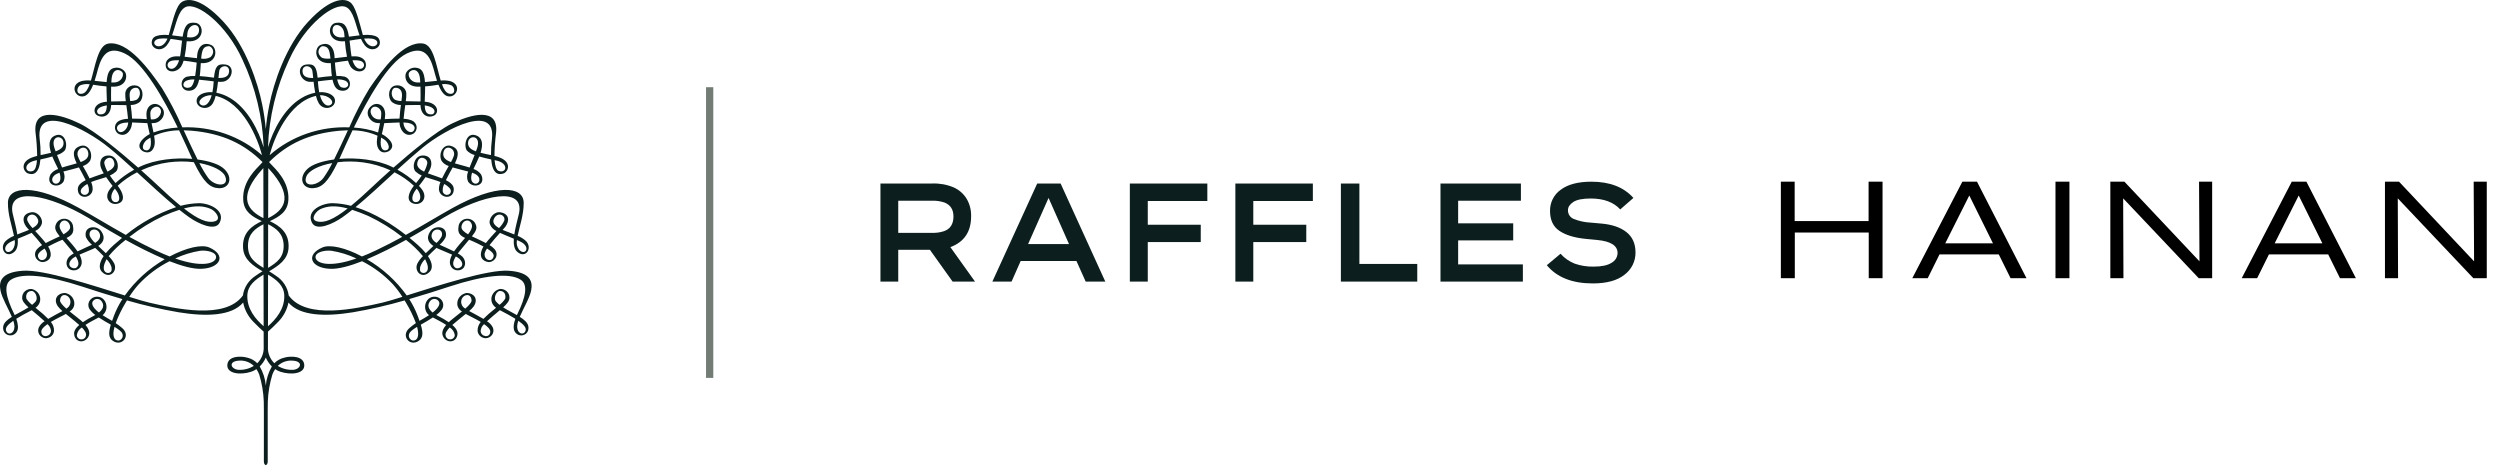 <svg width="172" height="32" viewBox="0 0 172 32" fill="none" xmlns="http://www.w3.org/2000/svg">
<path d="M34.987 18.626C33.572 18.533 30.189 19.635 27.983 20.328C27.265 19.324 26.331 18.475 25.243 17.837C26.164 17.439 27.063 16.994 27.934 16.504C28.364 16.835 28.754 17.21 29.096 17.623C28.94 17.776 28.81 17.95 28.71 18.141C28.473 18.681 29.056 19.242 29.57 18.691C29.74 18.511 29.812 18.164 29.444 17.622C29.628 17.431 29.836 17.238 30.029 17.054C30.175 17.139 30.691 17.33 31.104 17.519C31.047 17.625 31.003 17.738 30.973 17.854C30.853 18.373 31.251 18.675 31.624 18.588C32.049 18.491 32.123 17.964 31.8 17.645C31.71 17.564 31.609 17.494 31.5 17.436C31.538 17.387 31.571 17.339 31.616 17.282C31.885 16.952 32.102 16.697 32.273 16.492C32.444 16.564 32.64 16.645 32.858 16.753C33.013 16.828 33.143 16.895 33.264 16.96C33.228 17.014 33.198 17.071 33.173 17.13C32.858 17.871 33.461 18.056 33.709 18.03C33.806 18.011 33.897 17.968 33.972 17.905C34.047 17.843 34.103 17.763 34.136 17.674C34.168 17.584 34.175 17.488 34.157 17.395C34.138 17.303 34.094 17.216 34.029 17.144C33.93 17.033 33.812 16.938 33.68 16.863C33.895 16.585 34.175 16.268 34.399 16.02C34.677 16.154 35.012 16.279 35.35 16.422C35.327 16.795 35.371 17.122 35.564 17.304C36.152 17.854 36.672 17.073 36.183 16.578C36.018 16.428 35.824 16.309 35.613 16.227C35.739 15.593 36.038 14.778 36.03 13.943C36.017 12.788 34.144 12.644 31.156 14.299C30.116 14.876 29.078 15.518 27.92 16.163C27.015 15.458 25.78 14.658 24.462 14.251C25.3 13.559 26.23 12.694 27.146 11.856C27.633 12.104 28.08 12.414 28.476 12.78C28.084 13.271 27.931 13.836 28.431 14C28.945 14.171 29.427 13.689 29.082 13.108C29.008 12.994 28.923 12.888 28.826 12.79C28.964 12.618 29.126 12.405 29.274 12.187C29.609 12.306 29.972 12.387 30.304 12.524C30.229 12.69 30.194 12.869 30.199 13.05C30.273 13.687 31.264 13.747 31.218 12.977C31.202 12.72 30.956 12.535 30.679 12.395C30.824 12.092 31.005 11.768 31.144 11.518C31.489 11.625 31.886 11.712 32.211 11.801C32.112 12.018 32.107 12.264 32.199 12.484C32.521 13.007 33.486 12.776 33.095 11.997C32.969 11.824 32.787 11.694 32.577 11.628C32.587 11.606 32.594 11.585 32.605 11.562C32.688 11.386 32.844 11.091 32.972 10.768C33.245 10.846 33.536 10.916 33.794 10.97C33.878 11.966 34.289 12.06 34.649 11.932C34.952 11.826 35.225 11.199 34.429 10.857C34.296 10.804 34.159 10.76 34.019 10.727C34.025 10.193 34.062 9.659 34.13 9.129C34.328 7.3 32.34 7.888 31.097 8.498C30.015 9.026 28.293 10.458 27.07 11.532C27.023 11.509 26.978 11.484 26.928 11.46C25.904 10.976 24.526 10.832 23.349 10.93C23.392 10.838 23.436 10.744 23.481 10.643C23.622 10.335 23.893 9.717 24.253 8.966C24.848 8.974 25.433 9.1 25.973 9.336C25.946 9.479 25.93 9.624 25.926 9.769C25.92 10.222 26.194 10.648 26.707 10.423C26.865 10.353 27.341 9.983 26.5 9.362C26.428 9.31 26.352 9.265 26.271 9.226C26.324 8.989 26.389 8.743 26.437 8.472C26.77 8.462 27.154 8.432 27.49 8.426C27.49 8.462 27.492 8.498 27.495 8.534C27.565 9.121 28.047 9.464 28.476 9.173C28.547 9.115 28.601 9.04 28.633 8.956C28.666 8.872 28.675 8.781 28.66 8.693C28.646 8.604 28.608 8.521 28.55 8.45C28.493 8.379 28.417 8.323 28.331 8.288C28.152 8.216 27.961 8.178 27.767 8.173C27.788 7.911 27.838 7.559 27.881 7.233C28.092 7.237 28.336 7.231 28.629 7.224C28.739 7.221 28.839 7.223 28.931 7.227C28.933 7.262 28.933 7.297 28.936 7.322C28.996 7.954 29.463 8.147 29.857 7.954C30.238 7.765 30.154 7.084 29.288 7.004C29.267 7.001 29.241 7 29.22 6.997C29.223 6.804 29.234 6.577 29.244 6.321C29.249 6.184 29.251 6.061 29.249 5.945C29.556 5.922 29.861 5.883 30.163 5.829C30.464 6.583 30.757 6.656 30.989 6.632C31.468 6.583 31.74 5.791 30.942 5.573C30.738 5.532 30.528 5.521 30.32 5.542C30.019 4.559 29.838 3.114 29.125 2.998C27.781 2.781 26.311 4.77 25.419 6.08C24.894 6.944 24.43 7.84 24.031 8.762C23.029 8.722 22.029 8.87 21.088 9.199C20.147 9.527 19.285 10.029 18.55 10.676C18.835 9.562 19.831 7.04 21.737 6.596C21.777 6.77 21.84 6.939 21.926 7.097C22.278 7.684 23.154 7.421 23.038 6.835C22.979 6.544 22.56 6.305 21.96 6.342C21.92 6.133 21.894 5.922 21.88 5.71C21.878 5.669 21.875 5.635 21.872 5.597C22.184 5.561 22.546 5.51 22.878 5.484C22.995 6.037 23.205 6.208 23.513 6.241C24.185 6.309 24.263 5.457 23.719 5.275C23.532 5.233 23.339 5.217 23.147 5.226C23.094 4.925 23.063 4.589 23.042 4.306C23.384 4.246 23.684 4.202 23.941 4.175C23.978 4.313 24.035 4.446 24.11 4.57C24.44 5.06 25.213 5.034 25.175 4.425C25.144 3.961 24.629 3.88 24.49 3.875C24.393 3.872 24.291 3.874 24.185 3.879C24.165 3.781 24.15 3.682 24.141 3.583C24.11 3.282 24.082 3.02 24.05 2.795C24.316 2.75 24.584 2.705 24.836 2.676C24.903 2.834 24.991 2.982 25.097 3.118C25.535 3.644 26.208 3.322 26.132 2.857C26.088 2.591 25.941 2.487 25.596 2.421C25.387 2.392 25.175 2.388 24.965 2.41C24.751 1.657 24.522 0.633 24.202 0.258C23.854 -0.15 22.849 -0.286 21.198 1.5C19.644 3.182 18.823 5.745 18.534 7.198C18.42 7.756 18.337 8.319 18.288 8.885C18.237 8.319 18.154 7.756 18.041 7.198C17.751 5.745 16.93 3.182 15.376 1.5C13.725 -0.286 12.721 -0.15 12.373 0.258C12.053 0.633 11.824 1.657 11.61 2.41C11.399 2.388 11.187 2.392 10.978 2.421C10.633 2.487 10.485 2.591 10.443 2.857C10.365 3.322 11.04 3.644 11.477 3.118C11.584 2.983 11.672 2.834 11.739 2.676C11.989 2.705 12.258 2.75 12.524 2.795C12.493 3.02 12.465 3.282 12.434 3.583C12.423 3.692 12.409 3.789 12.39 3.879C12.285 3.874 12.181 3.872 12.084 3.875C11.947 3.88 11.43 3.961 11.399 4.425C11.362 5.034 12.134 5.06 12.465 4.57C12.54 4.446 12.596 4.312 12.634 4.174C12.892 4.202 13.191 4.246 13.533 4.306C13.511 4.589 13.48 4.925 13.427 5.227C13.235 5.217 13.043 5.233 12.855 5.275C12.312 5.457 12.391 6.309 13.062 6.241C13.37 6.209 13.578 6.037 13.699 5.484C14.029 5.51 14.39 5.561 14.702 5.597C14.699 5.635 14.696 5.669 14.694 5.71C14.682 5.922 14.655 6.133 14.614 6.342C14.015 6.305 13.596 6.544 13.537 6.835C13.422 7.421 14.298 7.684 14.649 7.097C14.734 6.939 14.798 6.77 14.838 6.596C16.744 7.04 17.738 9.563 18.026 10.676C17.291 10.029 16.429 9.527 15.488 9.199C14.547 8.871 13.547 8.722 12.545 8.762C12.146 7.84 11.681 6.944 11.155 6.08C10.264 4.77 8.792 2.781 7.452 2.998C6.736 3.114 6.555 4.56 6.256 5.542C6.048 5.521 5.837 5.532 5.632 5.573C4.836 5.791 5.105 6.583 5.586 6.632C5.817 6.656 6.111 6.583 6.411 5.829C6.713 5.883 7.018 5.922 7.325 5.945C7.325 6.061 7.325 6.184 7.331 6.321C7.341 6.577 7.352 6.804 7.355 6.997C7.333 7 7.308 7.001 7.286 7.004C6.421 7.084 6.337 7.765 6.719 7.954C7.112 8.147 7.578 7.954 7.639 7.322C7.642 7.297 7.642 7.262 7.643 7.227C7.736 7.223 7.836 7.221 7.946 7.224C8.238 7.231 8.482 7.237 8.692 7.233C8.737 7.559 8.787 7.911 8.808 8.173C8.614 8.177 8.422 8.216 8.243 8.288C8.156 8.324 8.081 8.38 8.024 8.45C7.966 8.521 7.928 8.604 7.914 8.693C7.899 8.781 7.909 8.871 7.941 8.955C7.973 9.039 8.027 9.114 8.097 9.173C8.527 9.464 9.009 9.121 9.079 8.534C9.083 8.502 9.083 8.462 9.085 8.426C9.42 8.433 9.804 8.462 10.137 8.472C10.185 8.743 10.25 8.989 10.302 9.226C10.222 9.265 10.146 9.311 10.074 9.362C9.233 9.983 9.71 10.353 9.867 10.423C10.381 10.648 10.655 10.222 10.65 9.769C10.644 9.624 10.628 9.479 10.602 9.336C11.142 9.1 11.728 8.974 12.322 8.966C12.681 9.717 12.953 10.335 13.094 10.643C13.139 10.744 13.182 10.838 13.226 10.93C12.049 10.832 10.671 10.976 9.646 11.46C9.595 11.484 9.552 11.509 9.504 11.532C8.283 10.458 6.559 9.026 5.479 8.498C4.234 7.888 2.246 7.3 2.445 9.129C2.512 9.659 2.549 10.193 2.556 10.727C2.416 10.76 2.279 10.804 2.146 10.857C1.349 11.199 1.624 11.826 1.925 11.932C2.287 12.06 2.697 11.966 2.78 10.97C3.038 10.916 3.33 10.846 3.601 10.768C3.729 11.091 3.887 11.386 3.971 11.562C3.98 11.585 3.987 11.606 3.999 11.628C3.788 11.694 3.605 11.824 3.479 11.997C3.089 12.776 4.054 13.007 4.376 12.484C4.467 12.264 4.463 12.018 4.364 11.801C4.688 11.712 5.085 11.625 5.43 11.518C5.569 11.767 5.75 12.092 5.894 12.395C5.617 12.535 5.371 12.72 5.355 12.977C5.31 13.747 6.303 13.687 6.374 13.05C6.381 12.869 6.345 12.69 6.27 12.524C6.602 12.387 6.965 12.306 7.301 12.187C7.449 12.406 7.611 12.618 7.747 12.79C7.652 12.889 7.567 12.995 7.493 13.108C7.149 13.689 7.63 14.171 8.144 14C8.643 13.836 8.49 13.271 8.098 12.779C8.494 12.415 8.942 12.104 9.429 11.856C10.345 12.694 11.274 13.559 12.113 14.251C10.849 14.687 9.678 15.334 8.655 16.163C7.497 15.518 6.457 14.876 5.417 14.299C2.431 12.644 0.558 12.788 0.545 13.943C0.536 14.778 0.835 15.593 0.962 16.227C0.751 16.31 0.558 16.428 0.393 16.578C-0.099 17.072 0.421 17.854 1.011 17.304C1.203 17.122 1.248 16.795 1.223 16.422C1.563 16.279 1.897 16.154 2.177 16.02C2.4 16.268 2.68 16.585 2.893 16.863C2.762 16.939 2.644 17.033 2.544 17.144C2.48 17.216 2.436 17.303 2.418 17.396C2.399 17.489 2.407 17.584 2.439 17.674C2.472 17.763 2.528 17.843 2.603 17.905C2.678 17.968 2.769 18.011 2.866 18.03C3.114 18.056 3.715 17.871 3.403 17.13C3.377 17.071 3.346 17.015 3.312 16.96C3.431 16.895 3.563 16.828 3.718 16.753C3.936 16.645 4.131 16.564 4.3 16.492C4.472 16.697 4.69 16.952 4.958 17.282C5.003 17.339 5.036 17.386 5.073 17.436C4.965 17.494 4.864 17.564 4.774 17.645C4.452 17.964 4.525 18.491 4.95 18.588C5.324 18.675 5.722 18.373 5.601 17.854C5.572 17.738 5.528 17.625 5.472 17.518C5.884 17.33 6.399 17.139 6.546 17.054C6.738 17.238 6.945 17.431 7.13 17.621C6.761 18.164 6.834 18.511 7.003 18.691C7.517 19.242 8.101 18.681 7.865 18.14C7.765 17.95 7.634 17.775 7.477 17.623C7.82 17.211 8.211 16.836 8.64 16.504C9.512 16.994 10.41 17.439 11.332 17.837C10.243 18.475 9.309 19.324 8.59 20.328C6.386 19.635 3.003 18.533 1.587 18.626C0.061 18.726 -0.086 19.381 0.032 19.984C0.137 20.511 0.567 21.215 0.814 21.799C0.502 21.995 0.264 22.202 0.223 22.451C0.125 23.066 0.855 23.296 1.153 22.827C1.288 22.618 1.242 22.273 1.12 21.933C1.386 21.765 1.734 21.571 2.184 21.341C2.336 21.469 2.5 21.6 2.666 21.745C2.821 21.882 2.954 21.997 3.069 22.103C2.901 22.203 2.766 22.344 2.678 22.512C2.639 22.59 2.622 22.675 2.625 22.761C2.629 22.846 2.654 22.929 2.699 23.004C2.744 23.078 2.806 23.141 2.882 23.187C2.958 23.234 3.044 23.263 3.134 23.271C3.281 23.272 3.424 23.221 3.532 23.126C3.641 23.032 3.707 22.901 3.717 22.762C3.724 22.54 3.647 22.323 3.5 22.15C3.895 21.911 4.345 21.708 4.464 21.637C4.486 21.622 4.505 21.61 4.527 21.596C4.74 21.77 4.966 21.941 5.111 22.067C5.182 22.126 5.316 22.233 5.454 22.358C5.088 22.673 5.076 22.894 5.111 23.067C5.219 23.591 5.846 23.619 6.084 23.162C6.225 22.89 6.097 22.607 5.879 22.354C6.183 22.154 6.54 21.978 6.793 21.841C7.059 22.021 7.355 22.186 7.624 22.338C7.466 22.861 7.446 23.242 7.777 23.459C8.389 23.867 9.019 23.098 8.412 22.575C8.27 22.451 8.118 22.335 7.96 22.23C8.138 21.756 8.36 21.297 8.622 20.859C8.659 20.795 8.699 20.732 8.737 20.669C9.906 21.007 11.094 21.28 12.297 21.486C14.211 21.797 15.945 21.738 16.729 20.816C16.826 21.307 17.066 21.762 17.423 22.13C17.735 22.455 17.994 22.688 18.139 22.815C18.14 23.462 18.142 23.859 18.142 23.859C18.153 24.066 18.12 24.274 18.044 24.468C17.968 24.663 17.851 24.841 17.7 24.991C17.517 24.801 17.279 24.667 17.015 24.607C16.578 24.478 15.719 24.483 15.644 25.063C15.558 25.717 16.532 25.819 17.274 25.579C17.406 25.536 17.53 25.474 17.642 25.396C17.721 25.512 17.786 25.637 17.835 25.768C18.018 26.37 18.124 26.992 18.148 27.618C18.153 27.774 18.16 27.925 18.154 31.736C18.153 31.916 18.227 31.985 18.288 32C18.347 31.985 18.422 31.916 18.42 31.736C18.413 27.925 18.421 27.774 18.426 27.618C18.449 26.992 18.555 26.37 18.739 25.768C18.787 25.637 18.852 25.512 18.931 25.396C19.043 25.474 19.167 25.536 19.299 25.579C20.043 25.819 21.016 25.717 20.93 25.063C20.854 24.483 19.996 24.478 19.559 24.607C19.296 24.667 19.057 24.801 18.875 24.991C18.724 24.841 18.607 24.663 18.531 24.468C18.455 24.274 18.422 24.066 18.434 23.859C18.434 23.859 18.434 23.462 18.437 22.815C18.581 22.688 18.839 22.455 19.152 22.13C19.508 21.762 19.749 21.307 19.846 20.816C20.63 21.738 22.363 21.796 24.279 21.486C25.481 21.28 26.67 21.007 27.838 20.669C27.876 20.731 27.914 20.795 27.951 20.859C28.214 21.296 28.436 21.755 28.613 22.23C28.455 22.335 28.305 22.45 28.163 22.575C27.558 23.098 28.186 23.867 28.798 23.459C29.128 23.242 29.109 22.861 28.951 22.338C29.22 22.186 29.516 22.021 29.783 21.841C30.033 21.978 30.392 22.154 30.696 22.354C30.478 22.607 30.35 22.89 30.489 23.162C30.729 23.619 31.357 23.591 31.465 23.067C31.5 22.894 31.485 22.673 31.121 22.357C31.259 22.233 31.392 22.126 31.465 22.067C31.609 21.941 31.834 21.77 32.048 21.595C32.069 21.61 32.088 21.622 32.11 21.637C32.23 21.708 32.678 21.911 33.075 22.15C32.928 22.323 32.851 22.54 32.858 22.762C32.868 22.901 32.934 23.031 33.042 23.125C33.151 23.22 33.292 23.272 33.44 23.271C33.529 23.263 33.616 23.234 33.692 23.188C33.768 23.141 33.831 23.078 33.876 23.004C33.92 22.93 33.946 22.846 33.949 22.761C33.953 22.675 33.935 22.59 33.897 22.512C33.809 22.344 33.673 22.203 33.505 22.103C33.62 21.997 33.753 21.882 33.91 21.745C34.075 21.6 34.238 21.469 34.391 21.341C34.841 21.571 35.188 21.765 35.456 21.933C35.333 22.273 35.288 22.617 35.422 22.827C35.72 23.296 36.45 23.066 36.35 22.451C36.31 22.202 36.072 21.995 35.759 21.799C36.007 21.215 36.439 20.511 36.543 19.984C36.661 19.381 36.514 18.726 34.987 18.626ZM29.106 18.778C28.921 18.747 28.863 18.627 28.906 18.373C28.97 18.171 29.085 17.986 29.242 17.836C29.256 17.855 29.268 17.875 29.279 17.896C29.647 18.632 29.279 18.807 29.106 18.778ZM29.717 16.071C29.876 15.623 30.545 15.736 30.392 16.251C30.303 16.426 30.18 16.584 30.029 16.715C29.798 16.564 29.617 16.355 29.717 16.071V16.071ZM31.616 17.812C32.106 18.321 31.502 18.56 31.327 18.419C31.184 18.302 31.067 18.117 31.36 17.644C31.454 17.688 31.54 17.745 31.616 17.812V17.812ZM32.204 16.122C31.958 15.98 31.735 15.801 31.748 15.619C31.779 15.158 32.308 14.98 32.46 15.445C32.522 15.638 32.391 15.878 32.204 16.122L32.204 16.122ZM33.88 17.81C33.743 17.987 33.293 17.901 33.345 17.428C33.376 17.311 33.431 17.2 33.507 17.102C33.968 17.381 34.061 17.573 33.88 17.81V17.81ZM34.332 15.691C34.065 15.538 33.857 15.331 33.977 15.068C34.22 14.532 34.788 14.793 34.697 15.17C34.609 15.364 34.486 15.54 34.332 15.691V15.691ZM35.799 16.622C36.559 16.988 36.137 17.646 35.708 17.175C35.638 17.08 35.589 16.972 35.565 16.859C35.541 16.745 35.542 16.628 35.568 16.515C35.645 16.55 35.723 16.585 35.799 16.622V16.622ZM30.522 14.974C33.18 13.396 36.095 12.781 35.708 14.678C35.637 15.027 35.462 15.597 35.384 16.131C35.256 16.08 35.132 16.033 35.025 15.99C34.945 15.958 34.769 15.899 34.582 15.817C34.672 15.714 34.74 15.638 34.766 15.605C35.063 15.199 35.05 14.729 34.458 14.611C33.998 14.518 33.639 15.004 33.685 15.344C33.715 15.463 33.772 15.574 33.853 15.669C33.934 15.764 34.037 15.84 34.154 15.892C33.91 16.16 33.634 16.456 33.428 16.723C33.221 16.613 32.996 16.509 32.795 16.413C32.744 16.386 32.615 16.333 32.467 16.261C32.769 15.882 32.844 15.699 32.719 15.416C32.669 15.295 32.577 15.193 32.457 15.127C32.338 15.062 32.199 15.037 32.062 15.056C31.926 15.076 31.801 15.139 31.707 15.234C31.614 15.33 31.557 15.454 31.547 15.584C31.473 16.029 31.643 16.201 31.997 16.371C31.865 16.522 31.729 16.673 31.616 16.81C31.508 16.945 31.364 17.108 31.237 17.296C30.983 17.172 30.726 17.061 30.62 17.007C30.553 16.972 30.406 16.917 30.247 16.84C30.426 16.692 30.569 16.508 30.666 16.303C30.835 15.519 29.916 15.483 29.624 15.892C29.24 16.427 29.555 16.747 29.816 16.922C29.646 17.081 29.465 17.252 29.294 17.419C29.127 17.216 28.942 17.026 28.743 16.85C28.582 16.704 28.39 16.541 28.177 16.368C29.327 15.72 30.249 15.136 30.522 14.974V14.974ZM34.121 11.038C35.04 11.229 34.848 11.944 34.321 11.765C34.14 11.704 34.058 11.403 34.029 11.02C34.061 11.025 34.091 11.032 34.121 11.038V11.038ZM28.598 13.906C28.246 13.884 28.335 13.391 28.622 13.043C28.635 13.025 28.655 13.001 28.672 12.981C28.716 13.03 28.755 13.082 28.789 13.137C29.041 13.562 28.89 13.925 28.598 13.906ZM29.395 11.249C29.351 11.445 29.277 11.634 29.177 11.81C28.892 11.668 28.667 11.481 28.706 11.235C28.812 10.569 29.463 10.914 29.395 11.249H29.395ZM30.913 12.92C31.264 13.297 30.663 13.634 30.466 13.21C30.438 13.02 30.473 12.826 30.566 12.655C30.695 12.726 30.812 12.816 30.913 12.92H30.913ZM31.226 10.72C31.174 10.869 31.107 11.013 31.026 11.15C30.686 11.024 30.44 10.846 30.506 10.494C30.62 9.888 31.372 10.189 31.226 10.72L31.226 10.72ZM32.674 11.961C33.226 12.245 32.93 12.752 32.62 12.614C32.412 12.521 32.361 12.266 32.479 11.88C32.546 11.903 32.611 11.93 32.674 11.961H32.674ZM32.827 10.189C32.801 10.268 32.771 10.34 32.745 10.415C32.451 10.308 32.237 10.161 32.206 9.921C32.123 9.26 33.153 9.228 32.827 10.189H32.827ZM29.083 10.152C30.721 8.813 34.127 7.103 33.846 9.544C33.799 9.918 33.778 10.294 33.78 10.67C33.542 10.619 33.293 10.571 33.063 10.511C33.214 10.032 33.245 9.549 32.827 9.346C32.117 9.005 31.869 9.957 32.114 10.349C32.258 10.501 32.445 10.61 32.653 10.664C32.526 10.986 32.402 11.275 32.305 11.527C32.072 11.45 31.844 11.392 31.7 11.352C31.568 11.312 31.428 11.277 31.294 11.238C31.303 11.223 31.311 11.207 31.318 11.191C31.501 10.807 31.7 10.24 31.02 10.037C30.509 9.885 30.135 10.542 30.376 11.061C30.491 11.233 30.667 11.361 30.872 11.421C30.718 11.69 30.545 11.99 30.411 12.274C30.279 12.221 30.156 12.178 30.061 12.144C29.927 12.091 29.682 12.02 29.437 11.925C29.506 11.811 29.566 11.692 29.617 11.569C29.755 11.221 29.685 10.706 29.104 10.697C28.486 10.689 28.317 11.54 28.599 11.809C28.721 11.92 28.861 12.011 29.015 12.078C28.895 12.256 28.766 12.428 28.627 12.594C28.241 12.239 27.81 11.931 27.344 11.675C27.942 11.131 28.532 10.604 29.083 10.152H29.083ZM29.717 7.867C29.344 7.895 29.239 7.682 29.222 7.253C30.099 7.375 29.943 7.85 29.717 7.867H29.717ZM31.035 5.863C31.312 5.975 31.378 6.551 30.904 6.443C30.685 6.394 30.533 6.142 30.405 5.797C30.617 5.763 30.835 5.786 31.035 5.863H31.035ZM26.453 9.609C26.698 9.776 26.883 10.213 26.615 10.321C26.309 10.442 26.132 10.138 26.208 9.559C26.212 9.527 26.222 9.496 26.226 9.467C26.317 9.519 26.393 9.568 26.453 9.609ZM26.094 8.215C25.603 8.228 25.306 7.632 25.642 7.387C25.84 7.243 26.222 7.437 26.232 7.779C26.232 7.924 26.22 8.068 26.195 8.21C26.162 8.212 26.124 8.215 26.094 8.215H26.094ZM27.619 6.949C27.462 6.954 27.306 6.922 27.166 6.857C26.822 6.604 26.936 6.08 27.16 6.045C27.381 6.008 27.69 6.136 27.657 6.61C27.65 6.702 27.636 6.821 27.619 6.949H27.619ZM28.031 8.448C28.476 8.52 28.561 8.732 28.514 8.883C28.38 9.321 27.777 9.013 27.757 8.426C27.848 8.427 27.94 8.435 28.031 8.448H28.031ZM27.982 3.684C29.395 3.002 29.692 4.197 29.932 5.107C29.977 5.276 30.022 5.426 30.066 5.56C29.787 5.585 29.498 5.623 29.238 5.647C29.187 4.891 28.963 4.724 28.706 4.673C28.558 4.638 28.401 4.652 28.262 4.713C28.123 4.773 28.01 4.877 27.941 5.006C27.803 5.281 27.91 5.98 28.812 5.965C28.855 5.965 28.888 5.961 28.929 5.959C28.94 6.351 28.933 6.715 28.932 6.982C28.59 6.969 28.229 6.969 27.917 6.963C27.949 6.782 27.962 6.598 27.955 6.414C27.949 6.33 27.923 6.249 27.881 6.175C27.838 6.101 27.779 6.037 27.708 5.986C27.636 5.936 27.555 5.901 27.468 5.883C27.381 5.866 27.291 5.866 27.204 5.885C26.707 5.973 26.641 6.711 26.974 7.027C27.146 7.159 27.362 7.228 27.583 7.223C27.541 7.528 27.5 7.867 27.488 8.16C27.147 8.156 26.781 8.178 26.474 8.197C26.483 8.099 26.497 8.005 26.5 7.896C26.515 7.206 25.949 7.009 25.603 7.249C24.971 7.689 25.428 8.404 25.933 8.462C25.997 8.469 26.068 8.473 26.146 8.475C26.106 8.683 26.055 8.901 26.013 9.113C25.478 8.922 24.916 8.808 24.346 8.775C25.264 6.89 26.689 4.31 27.982 3.684H27.982ZM28.914 5.673C28.839 5.676 28.767 5.677 28.706 5.674C28.189 5.646 28.031 5.151 28.155 4.977C28.319 4.746 28.828 4.673 28.897 5.427C28.906 5.509 28.91 5.59 28.914 5.673H28.914ZM22.762 7.205C22.558 7.349 22.205 7.258 22.01 6.553C22.605 6.524 23.062 6.995 22.762 7.205ZM23.782 5.565C24.13 5.778 23.918 6.168 23.481 6.001C23.353 5.951 23.263 5.742 23.197 5.469C23.397 5.452 23.599 5.485 23.782 5.565V5.565ZM25.045 4.454C25.078 4.762 24.516 4.997 24.251 4.149C24.739 4.125 25.017 4.202 25.045 4.454V4.454ZM25.926 2.827C26.138 3.136 25.422 3.522 25.051 2.655C25.467 2.623 25.803 2.649 25.926 2.827ZM10.65 2.827C10.771 2.649 11.108 2.623 11.524 2.655C11.152 3.522 10.437 3.136 10.65 2.827H10.65ZM11.531 4.454C11.557 4.204 11.836 4.125 12.323 4.149C12.057 4.997 11.497 4.762 11.531 4.454H11.531ZM13.093 6.001C12.656 6.168 12.443 5.778 12.794 5.565C12.976 5.485 13.177 5.452 13.377 5.469C13.312 5.742 13.22 5.951 13.094 6.001H13.093ZM13.813 7.204C13.512 6.995 13.968 6.524 14.565 6.552C14.369 7.258 14.016 7.349 13.813 7.205L13.813 7.204ZM5.67 6.443C5.196 6.551 5.262 5.975 5.539 5.863C5.739 5.786 5.957 5.764 6.17 5.797C6.043 6.142 5.89 6.394 5.67 6.443ZM6.858 7.867C6.631 7.85 6.475 7.376 7.352 7.253C7.335 7.682 7.231 7.895 6.858 7.867V7.867ZM8.06 8.883C8.013 8.732 8.097 8.52 8.543 8.448C8.635 8.435 8.727 8.427 8.819 8.426C8.798 9.013 8.194 9.321 8.06 8.883V8.883ZM8.918 6.61C8.885 6.136 9.194 6.008 9.416 6.045C9.638 6.08 9.753 6.604 9.409 6.857C9.268 6.922 9.113 6.954 8.956 6.949C8.939 6.821 8.926 6.702 8.918 6.61L8.918 6.61ZM9.96 10.321C9.692 10.213 9.877 9.776 10.121 9.609C10.181 9.569 10.257 9.519 10.349 9.467C10.354 9.496 10.362 9.527 10.365 9.559C10.443 10.138 10.265 10.442 9.96 10.321L9.96 10.321ZM10.343 7.779C10.352 7.437 10.733 7.243 10.934 7.387C11.27 7.632 10.97 8.228 10.481 8.215C10.45 8.215 10.413 8.212 10.38 8.21C10.354 8.068 10.342 7.924 10.343 7.779V7.779ZM10.561 9.113C10.517 8.901 10.469 8.683 10.427 8.475C10.506 8.473 10.578 8.469 10.641 8.462C11.147 8.404 11.602 7.689 10.97 7.249C10.626 7.009 10.059 7.206 10.074 7.896C10.077 8.005 10.091 8.099 10.102 8.197C9.793 8.178 9.428 8.156 9.087 8.16C9.075 7.867 9.032 7.528 8.992 7.223C9.213 7.228 9.428 7.159 9.6 7.028C9.933 6.711 9.867 5.973 9.37 5.885C9.284 5.867 9.194 5.866 9.107 5.884C9.02 5.902 8.938 5.937 8.867 5.987C8.796 6.037 8.737 6.101 8.694 6.175C8.651 6.249 8.626 6.33 8.619 6.414C8.614 6.598 8.627 6.782 8.656 6.963C8.345 6.969 7.985 6.969 7.644 6.982C7.642 6.715 7.634 6.351 7.646 5.959C7.685 5.961 7.72 5.965 7.761 5.965C8.666 5.981 8.772 5.281 8.635 5.007C8.566 4.877 8.453 4.773 8.313 4.713C8.174 4.652 8.017 4.638 7.869 4.673C7.611 4.724 7.387 4.891 7.335 5.648C7.076 5.623 6.786 5.585 6.509 5.56C6.554 5.426 6.598 5.276 6.644 5.107C6.883 4.197 7.179 3.002 8.593 3.684C9.886 4.31 11.311 6.891 12.229 8.775C11.659 8.808 11.096 8.922 10.561 9.113V9.113ZM7.66 5.673C7.664 5.59 7.67 5.509 7.677 5.427C7.747 4.673 8.255 4.746 8.42 4.977C8.543 5.151 8.385 5.646 7.869 5.674C7.808 5.677 7.735 5.676 7.66 5.673ZM2.253 11.765C1.728 11.944 1.534 11.229 2.453 11.038C2.482 11.032 2.513 11.025 2.544 11.02C2.517 11.403 2.435 11.704 2.253 11.765ZM3.747 10.189C3.422 9.228 4.452 9.26 4.368 9.921C4.337 10.161 4.123 10.308 3.829 10.415C3.801 10.34 3.774 10.268 3.747 10.189ZM3.955 12.614C3.644 12.752 3.349 12.245 3.9 11.961C3.963 11.931 4.028 11.904 4.095 11.88C4.214 12.266 4.163 12.521 3.955 12.614ZM5.348 10.72C5.203 10.189 5.953 9.888 6.069 10.495C6.135 10.846 5.889 11.024 5.549 11.151C5.467 11.014 5.4 10.869 5.348 10.72V10.72ZM6.107 13.21C5.911 13.634 5.31 13.297 5.662 12.92C5.763 12.816 5.879 12.727 6.007 12.655C6.102 12.825 6.137 13.02 6.107 13.21V13.21ZM7.179 11.249C7.11 10.914 7.761 10.569 7.869 11.235C7.906 11.482 7.682 11.668 7.398 11.81C7.298 11.634 7.224 11.445 7.179 11.249V11.249ZM7.976 13.907C7.684 13.926 7.532 13.562 7.784 13.137C7.82 13.082 7.859 13.031 7.903 12.982C7.92 13.002 7.939 13.025 7.952 13.043C8.238 13.391 8.328 13.884 7.976 13.906L7.976 13.907ZM7.946 12.593C7.829 12.448 7.69 12.274 7.559 12.078C7.713 12.011 7.853 11.92 7.975 11.809C8.258 11.54 8.086 10.69 7.47 10.697C6.889 10.706 6.819 11.221 6.956 11.569C7.008 11.692 7.068 11.811 7.137 11.925C6.892 12.021 6.647 12.091 6.512 12.144C6.419 12.178 6.294 12.221 6.164 12.274C6.029 11.99 5.856 11.691 5.701 11.421C5.907 11.362 6.084 11.234 6.198 11.061C6.439 10.542 6.066 9.885 5.555 10.037C4.873 10.24 5.073 10.807 5.257 11.191C5.263 11.205 5.272 11.222 5.279 11.238C5.145 11.277 5.008 11.312 4.873 11.352C4.729 11.392 4.502 11.451 4.269 11.527C4.173 11.275 4.049 10.986 3.923 10.664C4.13 10.61 4.316 10.501 4.459 10.349C4.704 9.957 4.457 9.005 3.747 9.347C3.33 9.549 3.359 10.032 3.511 10.511C3.282 10.572 3.031 10.619 2.794 10.671C2.797 10.294 2.775 9.918 2.728 9.544C2.447 7.103 5.853 8.813 7.49 10.152C8.044 10.604 8.633 11.131 9.229 11.675C8.765 11.932 8.334 12.24 7.946 12.593L7.946 12.593ZM0.867 17.175C0.438 17.646 0.016 16.988 0.775 16.622C0.852 16.585 0.929 16.55 1.009 16.515C1.033 16.628 1.033 16.745 1.009 16.858C0.984 16.972 0.936 17.079 0.867 17.175V17.175ZM1.879 15.17C1.787 14.793 2.353 14.532 2.599 15.068C2.719 15.331 2.509 15.538 2.244 15.693C2.089 15.541 1.965 15.364 1.879 15.17V15.17ZM2.694 17.81C2.513 17.573 2.607 17.381 3.067 17.102C3.143 17.199 3.198 17.31 3.228 17.428C3.281 17.901 2.831 17.987 2.694 17.81ZM4.115 15.445C4.265 14.98 4.794 15.158 4.826 15.619C4.838 15.801 4.616 15.98 4.371 16.122C4.182 15.878 4.052 15.638 4.115 15.445ZM5.247 18.419C5.073 18.56 4.467 18.321 4.958 17.812C5.035 17.744 5.121 17.688 5.215 17.644C5.507 18.117 5.391 18.302 5.247 18.419H5.247ZM6.546 16.715C6.395 16.584 6.272 16.426 6.183 16.251C6.029 15.736 6.699 15.623 6.858 16.071C6.958 16.355 6.777 16.564 6.546 16.715ZM7.67 18.373C7.712 18.627 7.652 18.747 7.468 18.778C7.294 18.807 6.927 18.632 7.297 17.896C7.307 17.875 7.319 17.855 7.332 17.836C7.488 17.987 7.604 18.171 7.67 18.373L7.67 18.373ZM7.83 16.85C7.632 17.026 7.448 17.217 7.28 17.419C7.11 17.252 6.93 17.081 6.759 16.922C7.019 16.747 7.335 16.427 6.952 15.892C6.657 15.483 5.74 15.519 5.907 16.303C6.005 16.508 6.148 16.691 6.326 16.84C6.169 16.917 6.021 16.972 5.953 17.007C5.848 17.061 5.591 17.172 5.338 17.296C5.211 17.108 5.066 16.945 4.958 16.809C4.847 16.673 4.71 16.522 4.577 16.371C4.931 16.201 5.103 16.029 5.028 15.584C5.018 15.453 4.961 15.33 4.867 15.234C4.773 15.139 4.648 15.076 4.512 15.056C4.375 15.037 4.236 15.062 4.117 15.127C3.997 15.193 3.905 15.295 3.855 15.416C3.732 15.699 3.807 15.881 4.108 16.261C3.96 16.333 3.831 16.385 3.778 16.412C3.578 16.509 3.353 16.613 3.145 16.723C2.941 16.456 2.665 16.16 2.421 15.892C2.537 15.84 2.64 15.764 2.721 15.669C2.802 15.574 2.86 15.463 2.889 15.344C2.934 15.004 2.578 14.518 2.116 14.611C1.525 14.729 1.512 15.199 1.809 15.605C1.834 15.638 1.902 15.714 1.993 15.817C1.806 15.899 1.63 15.958 1.548 15.99C1.443 16.033 1.319 16.08 1.191 16.131C1.112 15.597 0.939 15.027 0.868 14.678C0.478 12.781 3.393 13.396 6.052 14.974C6.326 15.136 7.248 15.72 8.398 16.368C8.185 16.541 7.992 16.704 7.83 16.85L7.83 16.85ZM0.408 22.705C0.378 22.543 0.52 22.343 0.914 22.069C0.959 22.191 0.986 22.318 0.994 22.447C0.998 23.026 0.475 23.084 0.408 22.705ZM2.208 20.973C2.058 20.856 1.929 20.718 1.824 20.563C1.769 20.423 1.783 20.033 2.163 20.019C2.431 20.007 2.636 20.511 2.459 20.733C2.384 20.821 2.3 20.901 2.208 20.973V20.973ZM3.507 22.768C3.493 23.186 2.852 23.285 2.844 22.811C2.84 22.651 3.024 22.472 3.268 22.302C3.408 22.422 3.494 22.589 3.507 22.768L3.507 22.768ZM4.591 21.216C4.583 21.222 4.572 21.229 4.563 21.235C4.304 21.006 4.117 20.795 4.131 20.657C4.182 20.147 4.649 20.252 4.79 20.535C4.85 20.652 4.862 20.786 4.826 20.911C4.789 21.036 4.706 21.145 4.591 21.216H4.591ZM5.916 23.081C5.908 23.155 5.871 23.223 5.812 23.273C5.754 23.323 5.678 23.351 5.599 23.35C5.521 23.35 5.445 23.322 5.387 23.271C5.329 23.221 5.293 23.152 5.285 23.078C5.295 22.967 5.332 22.86 5.392 22.765C5.453 22.67 5.535 22.59 5.634 22.53C5.814 22.718 5.958 22.923 5.916 23.081H5.916ZM6.807 21.503C6.36 21.15 6.211 20.837 6.475 20.636C6.545 20.585 6.633 20.561 6.721 20.569C6.809 20.577 6.891 20.616 6.949 20.679C7.103 20.852 7.242 21.152 6.807 21.503H6.807ZM8.419 22.966C8.454 23.048 8.454 23.14 8.42 23.222C8.386 23.304 8.321 23.371 8.237 23.41C8.044 23.485 7.64 23.37 7.879 22.489C8.163 22.662 8.379 22.819 8.42 22.966H8.419ZM7.846 21.71C7.797 21.837 7.753 21.958 7.712 22.075C7.601 22.01 7.485 21.942 7.348 21.863C7.243 21.802 7.148 21.742 7.058 21.683C7.065 21.675 7.077 21.67 7.084 21.662C7.526 21.271 7.326 20.522 6.811 20.426C6.696 20.402 6.575 20.41 6.465 20.45C6.355 20.49 6.259 20.56 6.19 20.652C6.122 20.743 6.083 20.852 6.079 20.964C6.075 21.076 6.106 21.186 6.169 21.282C6.276 21.43 6.407 21.561 6.556 21.671C6.514 21.696 6.469 21.722 6.421 21.747C6.171 21.871 5.93 22.012 5.7 22.167C5.658 22.128 5.614 22.09 5.571 22.051C5.351 21.865 5.056 21.643 4.79 21.427C4.895 21.369 4.98 21.284 5.037 21.183C5.095 21.081 5.121 20.967 5.113 20.852C5.107 20.684 5.04 20.523 4.924 20.397C4.808 20.27 4.649 20.185 4.474 20.156C3.987 20.151 3.64 20.563 3.975 21.069C4.068 21.191 4.175 21.302 4.295 21.401C4.014 21.558 3.639 21.744 3.316 21.94C3.212 21.834 3.09 21.718 2.944 21.587C2.856 21.509 2.654 21.349 2.444 21.175C2.565 21.095 2.658 20.983 2.713 20.854C2.768 20.724 2.782 20.583 2.754 20.446C2.726 20.309 2.656 20.182 2.554 20.082C2.451 19.982 2.321 19.912 2.177 19.881C2.093 19.875 2.008 19.887 1.929 19.914C1.849 19.941 1.776 19.984 1.715 20.039C1.654 20.094 1.605 20.161 1.573 20.235C1.54 20.309 1.524 20.388 1.525 20.468C1.51 20.692 1.693 20.91 1.958 21.147C1.663 21.335 1.319 21.505 1.012 21.679C1.004 21.664 0.998 21.647 0.989 21.63C0.37 20.389 0.253 19.575 0.745 19.25C1.523 18.734 3.317 18.952 5.648 19.714C6.546 20.009 7.477 20.305 8.419 20.577C8.189 20.936 7.997 21.315 7.846 21.71H7.846ZM16.712 20.327C15.497 22.027 12.014 21.218 10.281 20.825C9.974 20.754 9.485 20.608 8.892 20.423C9.084 20.119 9.301 19.831 9.543 19.561C10.145 18.916 10.863 18.378 11.663 17.972C12.5 18.3 13.272 18.515 13.843 18.495C15.18 18.45 15.595 17.54 14.387 17.022C13.868 16.8 12.808 17.041 11.673 17.645C11.377 17.53 11.061 17.394 10.717 17.231C10.073 16.926 9.474 16.612 8.902 16.299C9.624 15.732 10.413 15.246 11.253 14.851C11.665 14.673 12.022 14.538 12.341 14.436C12.579 14.625 12.807 14.8 13.024 14.953C13.644 15.388 14.808 15.94 15.115 15.315C15.535 14.461 14.38 13.964 13.667 13.979C13.247 13.992 12.83 14.053 12.425 14.16C11.971 13.79 11.454 13.326 10.853 12.756C10.681 12.595 10.262 12.204 9.714 11.717C10.311 11.442 10.95 11.258 11.607 11.169C12.18 11.094 12.761 11.091 13.336 11.159C14.015 12.551 14.44 12.916 15.038 12.948C15.777 12.988 16.066 12.245 15.436 11.635C15.107 11.312 14.417 11.079 13.589 10.972C13.288 10.371 12.964 9.665 12.638 8.964C12.811 8.967 12.992 8.976 13.184 8.992C15.293 9.18 16.791 9.885 18.064 11.152C18.017 11.204 17.969 11.254 17.921 11.308C17.691 11.569 16.657 12.447 16.733 13.754C16.782 14.588 17.381 14.913 18.01 15.214C17.386 15.513 16.644 15.981 16.724 17.079C16.781 17.868 17.41 18.279 18.058 18.665C17.909 18.757 17.755 18.855 17.598 18.966C17.357 19.119 17.153 19.32 17 19.555C16.847 19.79 16.749 20.053 16.712 20.327ZM12.056 17.783C12.594 17.529 13.168 17.351 13.76 17.254C14.235 17.196 14.924 17.348 14.863 17.733C14.805 18.096 13.976 18.45 12.056 17.783ZM12.655 14.342C13.507 14.116 14.037 14.173 14.501 14.374C14.828 14.515 15.262 15.081 14.788 15.224C14.278 15.376 13.624 15.098 12.655 14.342V14.342ZM13.715 11.218C14.641 11.387 15.33 11.742 15.491 12.127C15.803 12.883 14.783 12.845 14.326 12.245C14.095 11.918 13.891 11.575 13.715 11.218V11.218ZM17.767 11.968C17.883 11.826 18.001 11.697 18.118 11.565C18.119 12.198 18.121 13.49 18.125 15.008C17.064 14.481 16.409 13.661 17.767 11.968ZM18.131 18.43C17.505 18.049 17.04 17.703 17.061 16.869C17.081 16.074 17.566 15.716 18.125 15.429C18.126 16.393 18.129 17.428 18.131 18.43ZM17.017 20.316C17.043 19.634 17.552 19.248 18.131 18.895C18.134 20.258 18.137 21.528 18.138 22.443C17.596 21.974 16.981 21.26 17.017 20.316V20.316ZM15.836 6.749C15.546 6.572 15.225 6.446 14.887 6.378C14.937 6.13 14.973 5.866 15 5.624C15.125 5.637 15.251 5.634 15.376 5.617C16.011 5.475 16.187 4.527 15.514 4.439C14.957 4.369 14.797 4.57 14.722 5.343C14.533 5.322 14.345 5.293 14.188 5.275C14.032 5.256 13.882 5.244 13.742 5.235C13.767 5.066 13.786 4.87 13.797 4.642C13.804 4.535 13.811 4.436 13.814 4.344C14.993 4.42 14.995 3.281 14.518 3.09C13.885 2.834 13.606 3.335 13.567 3.786C13.563 3.841 13.558 3.917 13.552 4.004C13.284 3.975 12.988 3.933 12.702 3.904C12.771 3.552 12.818 3.195 12.845 2.838C14.101 2.965 14.086 1.657 13.461 1.572C12.898 1.495 12.697 1.748 12.565 2.523C12.327 2.493 12.079 2.458 11.838 2.431C12.117 1.676 12.255 0.739 12.756 0.491C13.552 0.096 15.587 1.69 16.678 4.098C17.571 6.002 18.066 8.051 18.138 10.133C17.792 8.982 17.041 7.466 15.836 6.749ZM15.028 5.365C15.049 5.151 15.066 4.975 15.084 4.875C15.162 4.468 15.794 4.417 15.761 4.925C15.737 5.292 15.409 5.374 15.028 5.365V5.365ZM13.839 4.03C13.899 3.38 14.006 3.199 14.365 3.176C14.539 3.166 14.875 3.557 14.481 3.93C14.288 4.038 14.059 4.073 13.839 4.03V4.03ZM12.867 2.558C12.877 2.456 12.884 2.363 12.894 2.291C12.963 1.695 13.567 1.558 13.676 1.928C13.766 2.24 13.567 2.611 13.039 2.574C12.986 2.57 12.926 2.564 12.867 2.558V2.558ZM16.386 25.442C15.877 25.385 15.706 24.882 16.379 24.818C16.576 24.792 16.777 24.811 16.965 24.873C17.153 24.935 17.323 25.038 17.461 25.174C17.143 25.372 16.765 25.465 16.386 25.442V25.442ZM20.196 24.818C20.869 24.882 20.698 25.385 20.188 25.442C19.808 25.465 19.431 25.372 19.112 25.174C19.251 25.038 19.421 24.935 19.609 24.873C19.797 24.811 19.998 24.793 20.196 24.818V24.818ZM18.704 25.213C18.469 25.617 18.327 26.063 18.288 26.523C18.248 26.063 18.105 25.616 17.87 25.212C18.049 25.035 18.191 24.827 18.288 24.601C18.384 24.828 18.526 25.036 18.704 25.213V25.213ZM19.897 4.098C20.988 1.69 23.023 0.097 23.819 0.491C24.32 0.739 24.456 1.676 24.738 2.431C24.496 2.458 24.245 2.493 24.009 2.523C23.877 1.749 23.674 1.495 23.113 1.572C22.489 1.657 22.475 2.965 23.73 2.838C23.756 3.196 23.803 3.552 23.872 3.904C23.586 3.933 23.291 3.976 23.022 4.005C23.017 3.917 23.011 3.841 23.007 3.787C22.968 3.335 22.689 2.835 22.057 3.09C21.579 3.281 21.582 4.42 22.759 4.344C22.764 4.437 22.771 4.536 22.778 4.643C22.789 4.871 22.807 5.066 22.834 5.235C22.693 5.245 22.542 5.257 22.387 5.275C22.23 5.293 22.044 5.322 21.853 5.344C21.776 4.57 21.617 4.369 21.061 4.44C20.387 4.527 20.563 5.475 21.198 5.617C21.323 5.634 21.449 5.637 21.575 5.624C21.6 5.866 21.637 6.13 21.687 6.378C21.35 6.446 21.028 6.571 20.739 6.749C19.532 7.466 18.784 8.982 18.437 10.133C18.509 8.051 19.005 6.002 19.897 4.098V4.098ZM23.706 2.558C23.647 2.564 23.59 2.57 23.536 2.574C23.007 2.611 22.809 2.24 22.9 1.928C23.007 1.558 23.613 1.695 23.682 2.291C23.689 2.363 23.696 2.456 23.706 2.558V2.558ZM22.734 4.03C22.438 4.048 22.201 4.033 22.094 3.93C21.699 3.557 22.037 3.166 22.21 3.176C22.568 3.199 22.675 3.38 22.734 4.03V4.03ZM21.547 5.365C21.165 5.374 20.837 5.292 20.814 4.925C20.781 4.417 21.412 4.468 21.49 4.875C21.509 4.975 21.525 5.151 21.547 5.365V5.365ZM18.457 11.565C18.575 11.697 18.692 11.826 18.807 11.968C20.166 13.661 19.512 14.481 18.45 15.008C18.454 13.49 18.455 12.198 18.457 11.565ZM19.515 16.869C19.535 17.703 19.07 18.049 18.444 18.43C18.447 17.428 18.448 16.393 18.449 15.429C19.009 15.716 19.494 16.076 19.515 16.869V16.869ZM18.437 22.444C18.438 21.528 18.441 20.258 18.443 18.895C19.023 19.248 19.531 19.634 19.558 20.316C19.593 21.26 18.977 21.974 18.437 22.444ZM26.295 20.825C24.56 21.218 21.078 22.027 19.863 20.327C19.826 20.053 19.728 19.79 19.575 19.555C19.422 19.32 19.218 19.119 18.976 18.966C18.82 18.855 18.667 18.757 18.515 18.665C19.165 18.279 19.792 17.868 19.851 17.079C19.932 15.982 19.188 15.513 18.565 15.215C19.194 14.913 19.792 14.588 19.841 13.754C19.918 12.448 18.883 11.569 18.654 11.308C18.605 11.254 18.558 11.204 18.51 11.152C19.785 9.885 21.282 9.18 23.39 8.992C23.583 8.976 23.762 8.967 23.936 8.964C23.61 9.666 23.287 10.371 22.986 10.972C22.158 11.079 21.469 11.312 21.137 11.635C20.508 12.246 20.798 12.988 21.535 12.948C22.133 12.916 22.56 12.551 23.238 11.16C23.813 11.091 24.394 11.095 24.968 11.17C25.625 11.258 26.263 11.443 26.86 11.717C26.312 12.204 25.892 12.595 25.722 12.756C25.122 13.326 24.603 13.79 24.149 14.16C23.744 14.053 23.327 13.992 22.907 13.979C22.195 13.965 21.04 14.462 21.459 15.315C21.767 15.94 22.93 15.388 23.551 14.953C23.768 14.8 23.997 14.625 24.233 14.436C24.603 14.557 24.966 14.695 25.322 14.851C26.162 15.246 26.951 15.732 27.673 16.299C27.101 16.612 26.502 16.926 25.855 17.231C25.513 17.394 25.197 17.53 24.903 17.645C23.765 17.041 22.706 16.8 22.186 17.022C20.98 17.54 21.395 18.45 22.731 18.495C23.302 18.515 24.075 18.301 24.912 17.972C25.712 18.378 26.431 18.917 27.033 19.561C27.274 19.832 27.491 20.12 27.684 20.423C27.09 20.608 26.6 20.754 26.295 20.825H26.295ZM22.859 11.218C22.684 11.575 22.48 11.918 22.249 12.245C21.792 12.845 20.771 12.883 21.084 12.127C21.245 11.742 21.932 11.387 22.859 11.218ZM23.92 14.342C22.949 15.098 22.296 15.376 21.787 15.224C21.313 15.081 21.746 14.515 22.073 14.374C22.537 14.173 23.067 14.116 23.92 14.342ZM24.52 17.783C22.599 18.45 21.77 18.096 21.711 17.733C21.651 17.348 22.34 17.196 22.814 17.254C23.407 17.351 23.982 17.529 24.52 17.783V17.783ZM28.338 23.41C28.254 23.371 28.188 23.304 28.154 23.222C28.12 23.14 28.12 23.048 28.155 22.966C28.196 22.819 28.411 22.662 28.695 22.488C28.935 23.37 28.532 23.485 28.338 23.41H28.338ZM29.765 21.503C29.332 21.152 29.47 20.852 29.624 20.679C29.683 20.616 29.765 20.577 29.853 20.569C29.941 20.561 30.029 20.585 30.099 20.636C30.364 20.837 30.214 21.15 29.765 21.503H29.765ZM31.289 23.078C31.281 23.152 31.245 23.221 31.187 23.271C31.129 23.322 31.053 23.35 30.974 23.35C30.896 23.351 30.82 23.323 30.761 23.273C30.703 23.223 30.666 23.155 30.658 23.081C30.616 22.923 30.761 22.718 30.94 22.53C31.039 22.59 31.121 22.67 31.182 22.765C31.242 22.86 31.279 22.967 31.288 23.078H31.289ZM32.011 21.235C32.003 21.229 31.993 21.222 31.985 21.216C31.869 21.145 31.785 21.037 31.749 20.911C31.712 20.786 31.725 20.652 31.785 20.535C31.925 20.252 32.393 20.147 32.444 20.657C32.459 20.795 32.269 21.006 32.011 21.235H32.011ZM33.732 22.811C33.722 23.285 33.082 23.186 33.068 22.768C33.08 22.589 33.165 22.422 33.306 22.302C33.55 22.472 33.734 22.651 33.732 22.811L33.732 22.811ZM34.367 20.972C34.275 20.901 34.191 20.821 34.116 20.733C33.937 20.511 34.143 20.007 34.413 20.019C34.793 20.033 34.805 20.423 34.749 20.563C34.646 20.718 34.517 20.856 34.367 20.973L34.367 20.972ZM36.168 22.705C36.099 23.084 35.578 23.026 35.582 22.447C35.589 22.318 35.615 22.191 35.66 22.069C36.053 22.343 36.197 22.543 36.168 22.705L36.168 22.705ZM35.586 21.63C35.577 21.647 35.57 21.664 35.563 21.679C35.256 21.505 34.912 21.335 34.617 21.147C34.881 20.91 35.065 20.692 35.049 20.468C35.05 20.388 35.034 20.309 35.002 20.235C34.969 20.161 34.921 20.094 34.859 20.039C34.798 19.984 34.726 19.941 34.646 19.914C34.567 19.887 34.482 19.875 34.398 19.88C34.254 19.912 34.123 19.982 34.021 20.082C33.919 20.182 33.849 20.308 33.82 20.445C33.792 20.582 33.806 20.724 33.861 20.853C33.916 20.983 34.009 21.095 34.129 21.175C33.919 21.349 33.718 21.509 33.631 21.587C33.484 21.718 33.362 21.834 33.258 21.94C32.937 21.744 32.561 21.558 32.279 21.4C32.399 21.302 32.507 21.191 32.599 21.069C32.934 20.563 32.587 20.151 32.102 20.156C31.927 20.185 31.767 20.27 31.651 20.396C31.534 20.523 31.468 20.684 31.462 20.852C31.453 20.967 31.48 21.081 31.537 21.183C31.594 21.284 31.68 21.369 31.784 21.427C31.518 21.643 31.224 21.865 31.004 22.051C30.96 22.09 30.916 22.128 30.874 22.167C30.644 22.012 30.404 21.871 30.154 21.747C30.105 21.722 30.061 21.696 30.018 21.671C30.168 21.561 30.298 21.43 30.406 21.282C30.468 21.186 30.499 21.076 30.495 20.963C30.491 20.852 30.452 20.743 30.384 20.652C30.315 20.561 30.22 20.491 30.109 20.45C29.999 20.41 29.878 20.402 29.763 20.426C29.248 20.522 29.048 21.271 29.491 21.662C29.499 21.67 29.507 21.677 29.517 21.683C29.426 21.741 29.33 21.801 29.227 21.863C29.09 21.942 28.972 22.01 28.862 22.075C28.821 21.958 28.778 21.837 28.729 21.71C28.577 21.315 28.386 20.936 28.156 20.577C29.097 20.305 30.029 20.009 30.926 19.714C33.255 18.952 35.053 18.734 35.83 19.25C36.322 19.575 36.204 20.389 35.586 21.63L35.586 21.63Z" fill="#0C1F1E"/>
<line x1="48.825" y1="6" x2="48.825" y2="26" stroke="#727C74" stroke-width="0.5"/>
<path d="M66.813 14.882C66.826 14.449 66.714 14.022 66.49 13.652C66.28 13.319 65.977 13.056 65.617 12.895C65.151 12.698 64.648 12.606 64.142 12.625H60.575V19.375H61.799V17.186H63.978L65.54 19.375H67.083L65.386 17.003C66.337 16.649 66.813 15.942 66.813 14.882ZM64.923 15.913C64.658 15.996 64.381 16.032 64.104 16.019H61.799V13.811H64.094C64.398 13.796 64.703 13.838 64.991 13.937C65.396 14.104 65.598 14.422 65.598 14.891C65.598 15.425 65.373 15.765 64.923 15.913ZM71.36 12.625L68.274 19.375H69.595L70.222 17.957H74.059L74.696 19.375H76.046L72.97 12.625H71.36ZM70.733 16.791L72.141 13.618L73.548 16.791H70.733ZM77.733 12.625H83.065V13.831H78.967V15.46H82.612V16.656H78.967V19.375H77.733L77.733 12.625ZM84.993 12.625H90.325V13.831H86.227V15.46H89.872V16.656H86.227V19.375H84.993V12.625ZM93.526 18.16H97.508V19.375H92.253V12.625H93.526V18.16ZM100.32 18.189H104.774V19.375H99.105V12.625H104.639V13.811H100.32V15.364H104.109V16.54H100.32V18.189ZM112.523 17.369C112.527 17.664 112.461 17.955 112.331 18.22C112.201 18.484 112.011 18.715 111.776 18.893C111.278 19.297 110.547 19.5 109.583 19.5C108.168 19.5 107.114 19.082 106.42 18.247L107.365 17.456C107.633 17.758 107.968 17.992 108.344 18.14C108.763 18.286 109.206 18.354 109.65 18.343C110.196 18.343 110.606 18.255 110.879 18.078C111.001 18.012 111.103 17.916 111.175 17.798C111.247 17.68 111.286 17.546 111.289 17.408C111.289 16.9 110.823 16.601 109.891 16.511L109.091 16.434C108.313 16.357 107.71 16.172 107.283 15.88C106.855 15.587 106.642 15.132 106.642 14.515C106.636 14.23 106.7 13.947 106.828 13.693C106.957 13.438 107.146 13.219 107.379 13.054C107.871 12.685 108.573 12.5 109.486 12.5C110.752 12.5 111.717 12.873 112.379 13.618L111.472 14.409C111.016 13.908 110.338 13.657 109.438 13.657C108.885 13.657 108.486 13.737 108.242 13.898C107.998 14.059 107.876 14.245 107.876 14.457C107.872 14.586 107.907 14.712 107.976 14.82C108.046 14.928 108.147 15.011 108.266 15.06C108.639 15.211 109.036 15.298 109.438 15.315L110.19 15.383C110.916 15.447 111.487 15.643 111.901 15.971C112.316 16.299 112.523 16.765 112.523 17.369Z" fill="#0C1F1E"/>
<path fill-rule="evenodd" clip-rule="evenodd" d="M128.569 16V19.138H129.519V12.5H128.559V15.209H123.473V12.5H122.523V19.138H123.483V16H128.569ZM137.516 17.504L138.326 19.138H139.421L136.017 12.5H135.01L131.567 19.138H132.628L133.438 17.504H137.516ZM133.833 16.742L135.487 13.45L137.116 16.742H133.833ZM141.417 19.138V12.5H142.377V19.138H141.417ZM146.074 13.647L151.271 19.138H152.196V12.5H151.295L151.324 17.981L146.16 12.5H145.191V19.138H146.093L146.074 13.647ZM160.99 19.138L160.18 17.504H156.102L155.292 19.138H154.231L157.673 12.5H158.681L162.084 19.138H160.99ZM158.151 13.45L156.497 16.742H159.78L158.151 13.45ZM164.967 13.647L170.164 19.138H171.09V12.5H170.189L170.217 17.981L165.054 12.5H164.085V19.138H164.987L164.967 13.647Z" fill="black"/>
</svg>

